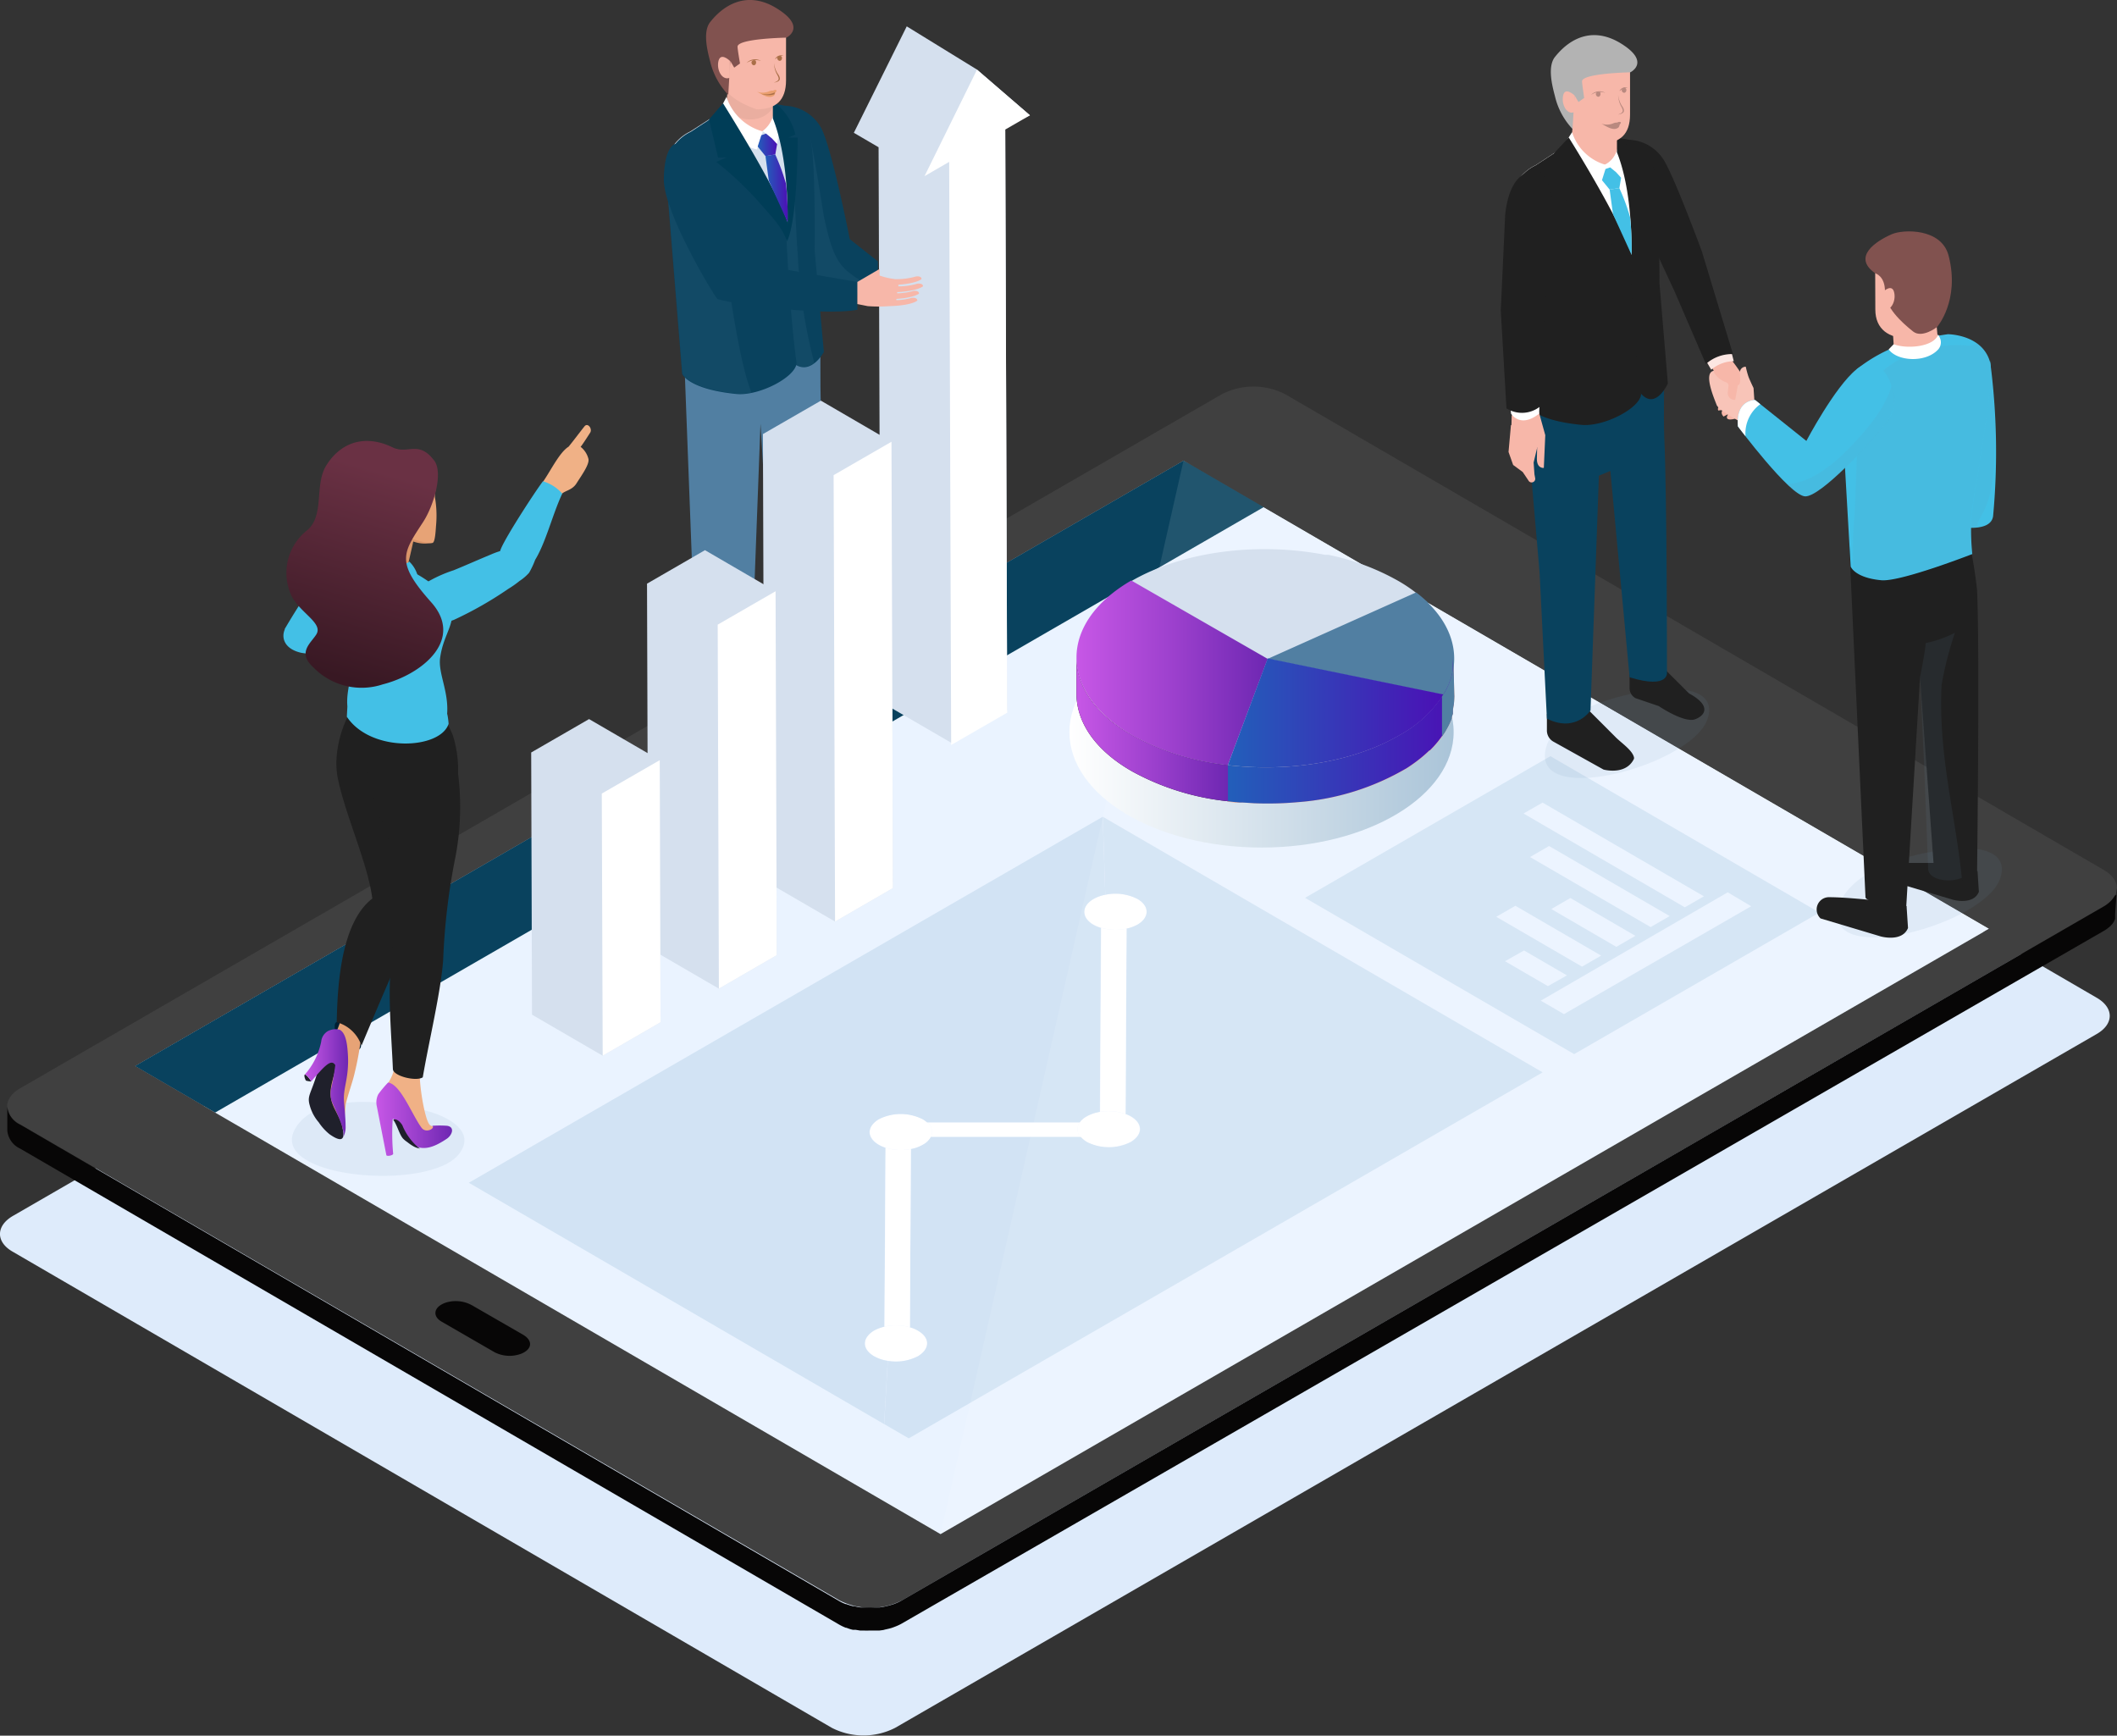 <svg xmlns="http://www.w3.org/2000/svg" xmlns:xlink="http://www.w3.org/1999/xlink" viewBox="0 0 234.5 192.25"><rect x="0" y="0" width="234.5" height="192.25" fill="#333333" stroke="none"/><defs><style>.cls-1{isolation:isolate;}.cls-2{fill:#deebfb;}.cls-3{fill:#09425e;}.cls-4{fill:#6c90b1;}.cls-22,.cls-4{opacity:0.1;}.cls-23,.cls-4{mix-blend-mode:multiply;}.cls-32,.cls-5{fill:#202020;}.cls-6{fill:#517fa2;}.cls-7{fill:#d5e0ee;}.cls-8{fill:#f7b7a9;}.cls-9{fill:#eaaea0;}.cls-10,.cls-22{fill:#fff;}.cls-11{fill:#003d57;}.cls-12{fill:#81524f;}.cls-13{fill:url(#linear-gradient);}.cls-14{fill:url(#linear-gradient-2);}.cls-15{fill:#aa6f48;}.cls-15,.cls-16,.cls-29,.cls-30,.cls-31,.cls-32,.cls-33,.cls-34,.cls-35,.cls-36,.cls-37,.cls-38,.cls-43{fill-rule:evenodd;}.cls-16{fill:#ea9f6f;}.cls-17{fill:#212121;}.cls-18{fill:#eaf3ff;}.cls-19{fill:#404040;}.cls-20{fill:#070606;}.cls-21{fill:#d2e3f4;}.cls-23{fill:url(#linear-gradient-3);}.cls-24{fill:#f4af99;}.cls-25{fill:url(#linear-gradient-4);}.cls-26{fill:url(#linear-gradient-5);}.cls-27{fill:url(#linear-gradient-6);}.cls-28{fill:url(#linear-gradient-7);}.cls-29,.cls-41{fill:#43c0e6;}.cls-30{fill:#001f33;}.cls-31{fill:#e7a376;}.cls-33{fill:#1f202b;}.cls-34{fill:url(#linear-gradient-8);}.cls-35{fill:#f0b186;}.cls-36{fill:url(#linear-gradient-9);}.cls-37{fill:#da9569;}.cls-38{fill:url(#linear-gradient-10);}.cls-39{fill:#fce6e2;}.cls-40{fill:#b3b3b3;}.cls-42{fill:#f8c4b8;}.cls-43{fill:#b9897f;}</style><linearGradient id="linear-gradient" x1="83.93" y1="16.04" x2="86.08" y2="16.04" gradientUnits="userSpaceOnUse"><stop offset="0" stop-color="#225fba"/><stop offset="1" stop-color="#4b10b5"/></linearGradient><linearGradient id="linear-gradient-2" x1="86.55" y1="51.62" x2="89.02" y2="51.62" xlink:href="#linear-gradient"/><linearGradient id="linear-gradient-3" x1="118.46" y1="81.09" x2="161.02" y2="81.09" gradientUnits="userSpaceOnUse"><stop offset="0" stop-color="#fff"/><stop offset="1" stop-color="#aac4d8"/></linearGradient><linearGradient id="linear-gradient-4" x1="120.99" y1="105.3" x2="142.18" y2="105.3" gradientUnits="userSpaceOnUse"><stop offset="0" stop-color="#c757e6"/><stop offset="0.51" stop-color="#9c40cd"/><stop offset="1" stop-color="#6e27b2"/></linearGradient><linearGradient id="linear-gradient-5" x1="137.77" y1="109.76" x2="161.67" y2="109.76" xlink:href="#linear-gradient"/><linearGradient id="linear-gradient-6" x1="137.76" y1="111.55" x2="162.98" y2="111.55" xlink:href="#linear-gradient"/><linearGradient id="linear-gradient-7" x1="120.98" y1="111.58" x2="137.77" y2="111.58" xlink:href="#linear-gradient-4"/><linearGradient id="linear-gradient-8" x1="35.52" y1="150.79" x2="40.31" y2="150.79" xlink:href="#linear-gradient-4"/><linearGradient id="linear-gradient-9" x1="43.42" y1="154.77" x2="51.83" y2="154.77" xlink:href="#linear-gradient-4"/><linearGradient id="linear-gradient-10" x1="46.15" y1="83.64" x2="39.62" y2="105.89" gradientUnits="userSpaceOnUse"><stop offset="0" stop-color="#6a3144"/><stop offset="1" stop-color="#381823"/></linearGradient></defs><title>illustration-succession</title><g class="cls-1"><g id="Layer_1" data-name="Layer 1"><path class="cls-2" d="M234,141.28,143.32,88.57a7.63,7.63,0,0,0-7,0L3.21,165.44c-1.93,1.11-1.94,2.92,0,4l90.7,52.72a7.71,7.71,0,0,0,7,0L234,145.31C235.94,144.2,235.94,142.39,234,141.28Z" transform="translate(-1.76 -30.77)"/><path class="cls-3" d="M95.89,57.26S93.82,46.7,92.63,44.79a4.77,4.77,0,0,0-4-2.31s2.08,6.62.66,6.71a7.26,7.26,0,0,1-1.24-.06l3.19,4.68.9,8.22L99,64.2V59.72Z" transform="translate(-1.76 -30.77)"/><path class="cls-4" d="M93,54.63c-.3-1.93-1.09-6.85-1.42-8.21v0a.44.44,0,0,0,0-.09l-1.26-1a10,10,0,0,1-1.11-1c.5,2,1.07,4.82.14,4.88a7.26,7.26,0,0,1-1.24-.06l3.19,4.68.9,8.22,7.25,1.78a2.2,2.2,0,0,1,.17-.67C94.81,60.76,94.22,60.3,93,54.63Z" transform="translate(-1.76 -30.77)"/><path class="cls-5" d="M87.15,109.25,84,106.06l-4.43.66v1.83a1.46,1.46,0,0,0,.75,1.27l5.58,3.11s2.51.69,3.42-1.21l0-.13C89.1,110.74,87.76,109.86,87.15,109.25Z" transform="translate(-1.76 -30.77)"/><path class="cls-5" d="M95.56,105.1l-3.19-3.19-4.43.66v1.83a1.48,1.48,0,0,0,.75,1.28l3,1s3.2,2.17,4.61,1.7C97.53,108,98.57,106.7,95.56,105.1Z" transform="translate(-1.76 -30.77)"/><path class="cls-6" d="M92.66,67.45c-1.43.83-2,0-3.4.66-3.69,1.81-11.66,1.23-11.75,1.23l1.42,37.42c4.8,2.56,6-.6,6-.6L86,77.71l1.54,25.45C92.06,104.55,93,102,93,102s0-19.41-.3-26.31C92.58,73.94,92.66,67.45,92.66,67.45Z" transform="translate(-1.76 -30.77)"/><path class="cls-7" d="M91.11,57.75c.15-4.52.43-8.72-.41-13.12a11.61,11.61,0,0,1-3.34-1.52,1.5,1.5,0,0,1-.58-.79h-2.1l-2.45.43-4,2.58a4.83,4.83,0,0,0-2.75,4.76l2.55,18.59s.35,3,6.94,2.11a13.94,13.94,0,0,0,6.64-2.3A63.23,63.23,0,0,1,91.11,57.75Z" transform="translate(-1.76 -30.77)"/><path class="cls-3" d="M91.49,46c-.66-2.08-1.35-3.69-4.22-3.68,2.16,3.82,1.85,11,1.73,13.51s-1-1.26-1,1.23c0,3.34,0,6.68,0,10,.89.44.45,2.83,1.36,3.7,2.06,2,3.66-1,3.66-1L92,58.55S92.13,48,91.49,46Z" transform="translate(-1.76 -30.77)"/><path class="cls-4" d="M89.67,51.35c0-.36,0-.47,0-.46,0-.16-.11-.4-.2-.76-.21-.8-.42-1.57-.66-2.33a47.62,47.62,0,0,1,.18,8c-.12,2.49-1-1.26-1,1.23,0,3.34,0,6.68,0,10,.89.44.45,2.83,1.36,3.7a1.83,1.83,0,0,0,2.61.22,56.57,56.57,0,0,1-1.82-11.83C89.94,56.57,89.88,54,89.67,51.35Z" transform="translate(-1.76 -30.77)"/><path class="cls-3" d="M88.73,55v.22s-4.19-7.62-4.82-8.57c-.76-1.15-1.5-2.32-2.23-3.5l-3.4,2.22a4.83,4.83,0,0,0-2.75,4.76l1.79,22.06s.67,1.69,6,2.22c2.5.25,6.56-1.85,6.68-3.42-.66-4.74-1-11.08-1.23-15.87A.34.34,0,0,1,88.73,55Z" transform="translate(-1.76 -30.77)"/><path class="cls-4" d="M80.69,52.61c-.39-.72-.76-1.45-1.19-2.15-.29-.47-.6-.94-.91-1.4a6,6,0,0,1-.78-.78,15.2,15.2,0,0,1-1.26-1.57,4.76,4.76,0,0,0-1,3.38l1.79,22.06s.67,1.69,6,2.22A5.53,5.53,0,0,0,85,74.25c-2-5-3.34-19.42-4-21.08C80.92,53,80.82,52.84,80.69,52.61Z" transform="translate(-1.76 -30.77)"/><path class="cls-8" d="M82.23,43.05a2.63,2.63,0,0,0,5.26,0V38.74H82.61Z" transform="translate(-1.76 -30.77)"/><path class="cls-9" d="M82.23,42c0,1.1,1.17,2,2.63,2s2.63-.89,2.63-2V38.74H82.61Z" transform="translate(-1.76 -30.77)"/><path class="cls-10" d="M82.23,41.51l-1,1.91a6.23,6.23,0,0,0,4.38,3.91l.65-2A5.87,5.87,0,0,1,82.23,41.51Z" transform="translate(-1.76 -30.77)"/><path class="cls-10" d="M86.23,45.29a8.11,8.11,0,0,1,1.6,1.43s.69-3.22-.34-4.24A3.13,3.13,0,0,1,86.23,45.29Z" transform="translate(-1.76 -30.77)"/><path class="cls-11" d="M81.85,42.21,80.3,44l1,4.22h.93l-1.13.48A37.27,37.27,0,0,1,85.69,53c1.63,1.87,2.64,2.83,3.25,4.49a5.68,5.68,0,0,0,.11-2C87.9,52.09,84.08,45.8,81.85,42.21Z" transform="translate(-1.76 -30.77)"/><path class="cls-11" d="M89.11,46l.75-.33A6.2,6.2,0,0,0,87.37,42v1.88c2.14,5.38,1.57,13.62,1.57,13.62C90.15,55,90.12,46,90.12,46Z" transform="translate(-1.76 -30.77)"/><path class="cls-8" d="M81.64,39.45c0,2.2,3.94,3.43,3.94,3.43,2.13,0,3.25-1,3.25-3.22V34L81.2,35.37Z" transform="translate(-1.76 -30.77)"/><path class="cls-12" d="M87.87,31.74c-3-1.9-5.64-.8-7.44,1.47-.88,1.11-.27,3.34,0,4.39a8,8,0,0,0,2,3.67l.22-3.76.44.75.64-.46s-.28-1.6-.27-1.86c0-.91,5.41-1,5.41-1S91.17,33.81,87.87,31.74Z" transform="translate(-1.76 -30.77)"/><path class="cls-8" d="M81.31,37.71c-.12,1,.52,2,1.3,1.67V37.51S81.48,36.4,81.31,37.71Z" transform="translate(-1.76 -30.77)"/><polygon class="cls-13" points="84.85 14.8 84.33 14.98 83.93 16.23 84.79 17.29 85.88 17.11 86.08 15.96 85.52 15.35 84.85 14.8"/><path class="cls-14" d="M87.63,47.88l-1.08.17.37,2.74L89,55.36a32.14,32.14,0,0,0-.18-4.24A22.52,22.52,0,0,0,87.63,47.88Z" transform="translate(-1.76 -30.77)"/><path class="cls-15" d="M84.46,37.74a1.84,1.84,0,0,1,1.6-.22A1.31,1.31,0,0,0,84.46,37.74Z" transform="translate(-1.76 -30.77)"/><path class="cls-15" d="M87.65,37.25a.74.74,0,0,1,.9-.3,1.13,1.13,0,0,0-.9.38Z" transform="translate(-1.76 -30.77)"/><path class="cls-15" d="M87.5,37.75a2.66,2.66,0,0,0,.4,1.17c.46.63.25.9-.43,1,.71-.24.62-.45.31-1A2.79,2.79,0,0,1,87.5,37.75Z" transform="translate(-1.76 -30.77)"/><path class="cls-15" d="M85.25,38c.21,0,.3-.24.25-.41s-.07-.12-.19-.15a.28.28,0,0,0-.29.17A.3.3,0,0,0,85.25,38Z" transform="translate(-1.76 -30.77)"/><path class="cls-15" d="M88.12,37.51c.21,0,.29-.24.25-.4a.22.22,0,0,0-.2-.15.27.27,0,0,0-.29.17A.29.29,0,0,0,88.12,37.51Z" transform="translate(-1.76 -30.77)"/><path class="cls-16" d="M87.64,40.73c-.11,0-.15.05-.27.08a.89.89,0,0,0-.39.06,1.81,1.81,0,0,1-1.38.05c.54.28,1.27.84,1.85.47.17-.11.15-.33.24-.42S87.84,40.75,87.64,40.73Z" transform="translate(-1.76 -30.77)"/><path class="cls-15" d="M87.59,41a2.24,2.24,0,0,1-1.53.15,2.18,2.18,0,0,0,1.47.06l.06-.19Z" transform="translate(-1.76 -30.77)"/><path class="cls-3" d="M80.3,49.31c-.65-1.5-1.51-3-3.75-2.6,0,0-1.2.22-1.26,3.88S80.84,63.5,81.2,63.86s11.42,2,15.53,1.22V62s-11.93-2-12.33-2.28C84.4,59.73,81.3,51.62,80.3,49.31Z" transform="translate(-1.76 -30.77)"/><g class="cls-1"><path class="cls-17" d="M236.25,129.18v0Z" transform="translate(-1.76 -30.77)"/><polygon class="cls-18" points="14.94 118.08 104.18 169.94 220.34 102.87 131.1 51.01 14.94 118.08"/><polygon class="cls-3" points="14.94 118.08 23.82 123.24 140.45 55.9 131.1 51.01 14.94 118.08"/><path class="cls-19" d="M234.81,127.14l-90.7-52.71a7.69,7.69,0,0,0-7,0L4,151.31c-1.93,1.11-1.93,2.92,0,4l90.71,52.71a7.63,7.63,0,0,0,7,0l133.15-76.87C236.72,130.06,236.73,128.26,234.81,127.14ZM105.94,200.7,16.7,148.84,132.85,81.78l89.24,51.86Z" transform="translate(-1.76 -30.77)"/><path class="cls-20" d="M236.25,129.15a.59.59,0,0,1,0,.14.76.76,0,0,1,0,.15l0,.13a.83.83,0,0,0,0,.15.61.61,0,0,0-.05.12L236,130l-.06.11-.12.17-.08.1a1.71,1.71,0,0,1-.18.2,1.14,1.14,0,0,1-.11.11l-.13.11-.15.12-.15.11-.26.16L101.64,208.05a4.88,4.88,0,0,1-.69.33l-.21.08-.49.15-.43.1a4.5,4.5,0,0,1-.64.11l-.11,0a7.87,7.87,0,0,1-.84,0H98.1c-.27,0-.55,0-.82,0h-.12c-.26,0-.53-.08-.78-.14l-.15,0c-.25-.07-.5-.14-.73-.23l-.06,0a4.43,4.43,0,0,1-.76-.36L4,155.34a2.44,2.44,0,0,1-1.43-2V156A2.44,2.44,0,0,0,4,158l90.7,52.71a5.17,5.17,0,0,0,.75.36h0l.07,0a4.56,4.56,0,0,0,.52.18l.2.05.15,0,.16,0,.49.08.14,0h.12l.22,0a3.87,3.87,0,0,0,.48,0h.5l.54,0h0l.12,0,.45-.06.18-.05.44-.1.26-.07.23-.08.21-.08a5.42,5.42,0,0,0,.69-.32L234.8,133.88l.17-.1.09-.06.15-.11.15-.12.13-.11,0,0,.06-.05.18-.21.05-.06,0,0a1,1,0,0,0,.11-.17.35.35,0,0,0,.05-.08l0,0,.06-.15a.47.47,0,0,0,.05-.1h0c0-.06,0-.11,0-.15a.53.53,0,0,0,0-.12h0a.86.86,0,0,0,0-.16.37.37,0,0,0,0-.11v0h0Z" transform="translate(-1.76 -30.77)"/></g><path class="cls-20" d="M59.68,178.6l-5.5-3.17a3.71,3.71,0,0,0-3.08-.36c-1.32.47-1.46,1.49-.43,2.09l5.89,3.4a3.65,3.65,0,0,0,3,.13C60.73,180.18,60.79,179.24,59.68,178.6Z" transform="translate(-1.76 -30.77)"/><g class="cls-1"><path class="cls-10" d="M103.45,178.16a3.64,3.64,0,0,0-.9-.38,5.8,5.8,0,0,0-2.81-.07,4.58,4.58,0,0,0-1.16.44c-1.35.78-1.36,2,0,2.83a4.4,4.4,0,0,0,1.53.52,5.31,5.31,0,0,0,3.35-.52C104.79,180.2,104.8,178.94,103.45,178.16Z" transform="translate(-1.76 -30.77)"/><path class="cls-10" d="M121.39,155.08H104.47a1.31,1.31,0,0,1,.4,1.62h16.58A1.27,1.27,0,0,1,121.39,155.08Z" transform="translate(-1.76 -30.77)"/><path class="cls-10" d="M104,154.74a5.38,5.38,0,0,0-4.88,0c-1.35.78-1.36,2,0,2.83a4.25,4.25,0,0,0,.75.33,5.63,5.63,0,0,0,2.8.14,4,4,0,0,0,1.32-.48,2.11,2.11,0,0,0,.89-.86,1.31,1.31,0,0,0-.4-1.62A3,3,0,0,0,104,154.74Z" transform="translate(-1.76 -30.77)"/><path class="cls-10" d="M127,154.43a3.54,3.54,0,0,0-.59-.27,5.77,5.77,0,0,0-2.81-.24,4.4,4.4,0,0,0-1.48.51,2.32,2.32,0,0,0-.75.65,1.27,1.27,0,0,0,.06,1.63,2.94,2.94,0,0,0,.67.55,5.38,5.38,0,0,0,4.88,0C128.36,156.48,128.36,155.21,127,154.43Z" transform="translate(-1.76 -30.77)"/><path class="cls-10" d="M127.77,130.35a5.36,5.36,0,0,0-3.58-.47,4.1,4.1,0,0,0-1.3.47c-1.35.78-1.36,2.05,0,2.83a3.78,3.78,0,0,0,.87.36,5.76,5.76,0,0,0,2.8.09,4.46,4.46,0,0,0,1.21-.45C129.1,132.4,129.11,131.13,127.77,130.35Z" transform="translate(-1.76 -30.77)"/><path class="cls-21" d="M124.19,129.88a5.36,5.36,0,0,1,3.58.47c1.34.78,1.33,2.05,0,2.83a4.46,4.46,0,0,1-1.21.45l-.11,20.53a3.54,3.54,0,0,1,.59.27c1.34.78,1.34,2,0,2.83a5.38,5.38,0,0,1-4.88,0,2.94,2.94,0,0,1-.67-.55H104.87a2.11,2.11,0,0,1-.89.86,4,4,0,0,1-1.32.48l-.11,19.74a3.64,3.64,0,0,1,.9.38c1.35.78,1.34,2,0,2.82a5.31,5.31,0,0,1-3.35.52l-.4,7,2.72,1.58,70.22-40.54-48.72-28.31Z" transform="translate(-1.76 -30.77)"/><path class="cls-21" d="M122.89,130.35a4.1,4.1,0,0,1,1.3-.47l-.28-8.64L53.69,161.78l46,26.73.4-7a4.4,4.4,0,0,1-1.53-.52c-1.34-.78-1.33-2,0-2.83a4.58,4.58,0,0,1,1.16-.44l.12-19.81a4.25,4.25,0,0,1-.75-.33c-1.35-.78-1.34-2,0-2.83a5.38,5.38,0,0,1,4.88,0,3,3,0,0,1,.47.34h16.92a2.32,2.32,0,0,1,.75-.65,4.4,4.4,0,0,1,1.48-.51l.12-20.38a3.78,3.78,0,0,1-.87-.36C121.53,132.4,121.54,131.13,122.89,130.35Z" transform="translate(-1.76 -30.77)"/><path class="cls-21" d="M146.32,130.22l29.81,17.31,27.17-15.68-29.8-17.32Zm23.3.88,9.5,5.52L177,137.84l-9.5-5.52Zm1.62-5.4,2.11-1.22,13.36,7.76-2.11,1.22Zm11.67,8.73-2.11,1.22-7.2-4.19,2.11-1.22Zm-12.33,1.62,4.75,2.76L173.22,140l-4.75-2.76Zm25.16-4.9L175,143.1l-2.57-1.49,20.71-12Zm-7.35.12-17.87-10.39,2.11-1.21,17.87,10.38Z" transform="translate(-1.76 -30.77)"/><path class="cls-10" d="M99.86,157.9l-.12,19.81a5.8,5.8,0,0,1,2.81.07l.11-19.74A5.63,5.63,0,0,1,99.86,157.9Z" transform="translate(-1.76 -30.77)"/><path class="cls-10" d="M123.74,133.54l-.12,20.38a5.77,5.77,0,0,1,2.81.24l.11-20.53A5.76,5.76,0,0,1,123.74,133.54Z" transform="translate(-1.76 -30.77)"/></g><polygon class="cls-22" points="104.18 169.94 220.34 102.87 131.1 51.01 104.18 169.94"/><ellipse class="cls-23" cx="139.74" cy="81.09" rx="21.28" ry="12.79"/><g class="cls-1"><path class="cls-7" d="M148.92,92.23l-.23,0-.13,0c-7.31-1.42-15.69-.46-21.49,2.91l15.11,8.68,16.44-7.36a13.64,13.64,0,0,1,1.07.89,16.39,16.39,0,0,0-3-2.21A26.35,26.35,0,0,0,148.92,92.23Z" transform="translate(-1.76 -30.77)"/><path class="cls-24" d="M162.56,105.71a6,6,0,0,1-.89,2,13.46,13.46,0,0,1-4.9,4.52c-5.15,3-12.34,4.09-19,3.3v4c.45.06.9.1,1.36.14v0l.31,0,1.28.08a37,37,0,0,0,4.84-.12,27.81,27.81,0,0,0,12.08-3.78c.21-.13.41-.27.61-.41l0,0v-.22h0v.22a15.3,15.3,0,0,0,1.88-1.54l.05,0a11.16,11.16,0,0,0,1.29-1.5l.37-.56.26-.46h0a6.27,6.27,0,0,0,.29-.58v0a2.72,2.72,0,0,1,.11-.25h0a1.8,1.8,0,0,1,.08-.21l0-.15.12-.35,0-.1v-.37a7.45,7.45,0,0,0,.16-1.48l-.13-4.62A22.9,22.9,0,0,1,162.56,105.71Z" transform="translate(-1.76 -30.77)"/><path class="cls-6" d="M159.88,97.45a1.54,1.54,0,0,0-.19-.17,13.64,13.64,0,0,0-1.07-.89l-16.44,7.36,19.49,4c2-3.33,1.45-7.09-1.73-10.2Z" transform="translate(-1.76 -30.77)"/><path class="cls-5" d="M121,103.59v4c0,3.12,2,6.25,6.18,8.63a28,28,0,0,0,10.6,3.3v-4a28.05,28.05,0,0,1-10.6-3.3C123,109.84,121,106.71,121,103.59Z" transform="translate(-1.76 -30.77)"/><path class="cls-25" d="M127.17,112.22a28.05,28.05,0,0,0,10.6,3.3l4.41-11.77-15.11-8.68C118.93,99.81,119,107.48,127.17,112.22Z" transform="translate(-1.76 -30.77)"/><path class="cls-24" d="M137.75,119.58l1,.11c0-1.34,0-2.69,0-4l-1-.11Z" transform="translate(-1.76 -30.77)"/><path class="cls-24" d="M138.79,119.69l.33,0c0-1.35,0-2.7,0-4l-.33,0C138.8,117,138.79,118.35,138.79,119.69Z" transform="translate(-1.76 -30.77)"/><path class="cls-26" d="M137.77,115.52c6.66.79,13.85-.31,19-3.3a13.46,13.46,0,0,0,4.9-4.52l-19.49-4Z" transform="translate(-1.76 -30.77)"/></g><path class="cls-27" d="M162.63,105.3a7.19,7.19,0,0,1-1,2.4,13.46,13.46,0,0,1-4.9,4.52c-5.15,3-12.34,4.09-19,3.3v4c.45.06.9.1,1.36.14v0l.31,0,1.28.08a37,37,0,0,0,4.84-.12,27.81,27.81,0,0,0,12.08-3.78c.21-.13.41-.27.61-.41l0,0v-.22h0v.22a15.3,15.3,0,0,0,1.88-1.54l.05,0a11.16,11.16,0,0,0,1.29-1.5l.37-.56.26-.46h0a6.27,6.27,0,0,0,.29-.58v0a2.72,2.72,0,0,1,.11-.25h0a1.8,1.8,0,0,1,.08-.21l0-.15.12-.35,0-.1v-.37a7.45,7.45,0,0,0,.16-1.48l-.13-4.62A16,16,0,0,1,162.63,105.3Z" transform="translate(-1.76 -30.77)"/><path class="cls-6" d="M162.63,105.3a7.19,7.19,0,0,1-1,2.4,2.43,2.43,0,0,1-.14.2v4.46l.35-.52.26-.46h0a6.27,6.27,0,0,0,.29-.58,2.72,2.72,0,0,1,.11-.25h0a1.8,1.8,0,0,1,.08-.21l0-.15.12-.35,0-.1v-.37a7.45,7.45,0,0,0,.16-1.48l-.13-4.62A16,16,0,0,1,162.63,105.3Z" transform="translate(-1.76 -30.77)"/><path class="cls-28" d="M121,103.59v4c0,3.12,2,6.25,6.18,8.63a28,28,0,0,0,10.6,3.3v-4a28.05,28.05,0,0,1-10.6-3.3C123,109.84,121,106.71,121,103.59Z" transform="translate(-1.76 -30.77)"/><g class="cls-1"><path class="cls-7" d="M110,38.49l-7.8-4.8h0L96.34,45.48l2.74,1.6.21,61.41,7.83,4.55,6.2-3.59-.21-64.58,2.73-1.33Zm-7.81-4.79Z" transform="translate(-1.76 -30.77)"/><polygon class="cls-10" points="108.22 7.72 102.41 19.51 105.14 17.93 105.36 82.52 111.57 78.94 111.35 14.35 114.09 12.77 108.22 7.72"/></g><g class="cls-1"><polygon class="cls-7" points="90.93 44.38 84.51 48.08 84.67 97.53 92.5 102.08 98.91 98.37 98.75 48.93 90.93 44.38"/><polygon class="cls-10" points="92.34 52.63 92.5 102.08 98.91 98.37 98.75 48.93 92.34 52.63"/></g><g class="cls-1"><polygon class="cls-7" points="78.09 60.94 71.67 64.65 71.8 104.96 79.63 109.51 86.04 105.8 85.91 65.49 78.09 60.94"/><polygon class="cls-10" points="79.5 69.19 79.63 109.51 86.04 105.8 85.91 65.49 79.5 69.19"/></g><g class="cls-1"><polygon class="cls-7" points="65.25 79.65 58.84 83.35 58.93 112.39 66.76 116.94 73.17 113.23 73.08 84.2 65.25 79.65"/><polygon class="cls-10" points="66.66 87.9 66.76 116.94 73.17 113.23 73.08 84.2 66.66 87.9"/></g><path class="cls-4" d="M48,153.59c-3.49-.94-11.41-1.74-13.58,2.26-2.95,5.47,14.92,6.93,18.17,2.76C54.82,155.79,50.49,154,48,153.59Z" transform="translate(-1.76 -30.77)"/><path class="cls-29" d="M38.05,99.89l5.26,1.2c1,.47.25,2.71-.79,3l-7.34-1c-1.88-.4-2.29-1.63-1.88-2.59l0-.06a78.07,78.07,0,0,1,4.4-6.7,7.89,7.89,0,0,1,1.86-1.86,2.06,2.06,0,0,1,2,0,1.52,1.52,0,0,1,.71,1.94C41.8,95.19,39.75,97.72,38.05,99.89Z" transform="translate(-1.76 -30.77)"/><path class="cls-30" d="M39,144c.85-.42,2.5.82,2.74,2.53.13.66-1.19,1.18-2.15-.07C38.9,145.54,38.62,144.23,39,144Z" transform="translate(-1.76 -30.77)"/><path class="cls-31" d="M39.84,141.75a9.28,9.28,0,0,1-.77,3.2c-.22.24-.48.38-.61.64-.67,1.43-.82,2.8-.35,10.12l1.72,0,.22-2.59c.21-1,.8-2.58,1-3.53.51-2.07.56-3.1.88-4.63Z" transform="translate(-1.76 -30.77)"/><path class="cls-32" d="M43,130.3c-3.42,2.64-3.86,9.38-3.94,13.7a4,4,0,0,1,2.74,2.6c2-4.78,3.91-9.27,5.94-13.7a3.39,3.39,0,0,0,.47-2c.34-3.33.6-11.3-.74-14.2l.18-6.64a24.11,24.11,0,0,1-6.18-2.67,4.93,4.93,0,0,1-.44,1.45,12.19,12.19,0,0,0-2,6.08,8.32,8.32,0,0,0,.17,2.15C40,121,42.52,126.48,43,130.3Z" transform="translate(-1.76 -30.77)"/><path class="cls-33" d="M36.24,150.56a2.6,2.6,0,0,1-.58-.09c-.09-.09-.26-.58-.14-.67S36.18,150.42,36.24,150.56Z" transform="translate(-1.76 -30.77)"/><path class="cls-33" d="M37.19,147.63a3.28,3.28,0,0,1-.29,2c-.72,2.37-1.14,2.5-.83,3.58a4.75,4.75,0,0,0,1,1.88,5.79,5.79,0,0,0,1.2,1.32c.9.63,1.7.92,1.5-.33a5.7,5.7,0,0,0-.29-1.16c-.64-1.48-1.38-2.13-1-4,.3-1.37.78-2.27.16-3.2Z" transform="translate(-1.76 -30.77)"/><path class="cls-34" d="M37.34,146.15a7.86,7.86,0,0,1-1.82,3.65c.15,0,.51.34.71.75,1.49-1.71,2.21-2.54,2.67-1.8a25,25,0,0,1-.46,2.6,2.66,2.66,0,0,0,.05,1.36c.58,1.4,1.65,3.44,1.24,4.11a2.39,2.39,0,0,0,.31-1.34c0-1-.17-2.27-.19-3.08,0-1.08.38-2,.45-3.51a10.28,10.28,0,0,0,0-1.24c-.06-1-.17-2.43-.91-2.82a1.87,1.87,0,0,0-1.29.14A1.52,1.52,0,0,0,37.34,146.15Z" transform="translate(-1.76 -30.77)"/><path class="cls-35" d="M45.42,149c-.06,1.17-1.17,2.29-1.31,3-.31,1.73,1,.84,2.36,3.09.57,0,1.81,2.06,3.51,2.18a.92.92,0,0,0,.33-1.59c-.35-.2-.65-.05-.93-.3-.59-.53-1.25-4.81-1.1-6Z" transform="translate(-1.76 -30.77)"/><path class="cls-36" d="M44.75,150.68c1.38.18,2.64,3.56,3.7,5,.51.71,1.61,0,1.17-.21a11.19,11.19,0,0,1,1.67,0c.87.14.56,1,0,1.41-1.32.89-2.49,1.39-3.67.78a5.14,5.14,0,0,1-.72-.49,2.71,2.71,0,0,1-.48-.4,12.19,12.19,0,0,1-.87-1.84c-.12-.21-.21-.25-.29-.2a23.9,23.9,0,0,0,.05,3.84c0,.17-.63.31-.75.17l-1.05-5.38a2,2,0,0,1,.15-1.38A11.65,11.65,0,0,1,44.75,150.68Z" transform="translate(-1.76 -30.77)"/><path class="cls-33" d="M48.29,158a2.42,2.42,0,0,1-.7-.24,5.14,5.14,0,0,1-.72-.49,2.71,2.71,0,0,1-.48-.4c-.42-.5-.61-1.43-1.07-2.07.16-.09.56-.08,1,.59a6.43,6.43,0,0,0,1.8,2.5Z" transform="translate(-1.76 -30.77)"/><path class="cls-32" d="M52.2,125.74a29.55,29.55,0,0,0,.3-9.3,12.81,12.81,0,0,0-.56-4.17,10.76,10.76,0,0,0-.84-1.7c-2.62.82-4.57,1.61-7.56,1.51a8.47,8.47,0,0,0-.92,5c.55,3.64,2.81,6.46,3.33,12.72-.31,2.59-.63,5.48-.89,8-.34,3.36.07,7.79.22,11.37,0,.79,2.57,1.42,3.31.93.68-4,2-9.43,2.26-13A71.6,71.6,0,0,1,52.2,125.74Z" transform="translate(-1.76 -30.77)"/><path class="cls-29" d="M41,91.89c-3.08-.35-3.09,4.74-2,7.13,2.79,6.23,1,7.19,1.24,10l-.06,1.14c2.65,4,10.34,3.64,11.27.79,0-.18-.09-.93-.16-1.11.18-2.51-1-4.48-.78-6.18.39-2.87,1.95-3.88,1.11-6.33a14.3,14.3,0,0,0-4-3.14A20.92,20.92,0,0,0,41,91.89Z" transform="translate(-1.76 -30.77)"/><path class="cls-37" d="M41.94,93.3c-.24,1,3.46,2.1,4.73,1.55l0-.24c.32-1.51.64-2.8.87-3.86a3.66,3.66,0,0,0,2.16.12c-3.9-3.11-8.46-5.41-9-3.84a11,11,0,0,0,1.88,2.69,2.32,2.32,0,0,1,.26,1h0A11.06,11.06,0,0,1,41.94,93.3Z" transform="translate(-1.76 -30.77)"/><path class="cls-31" d="M49.71,90.89c-.34.22-2.72-.57-2.91-.57-1.86.1-3.86,0-4.23-.6A11,11,0,0,1,40.69,87a4.67,4.67,0,0,1,1.17-5.3c2.89-2.49,7.43-.67,8.08,2.15.26,1.15-.07,1.25,0,2A12,12,0,0,1,50.06,89C50,89.9,49.93,90.74,49.71,90.89Z" transform="translate(-1.76 -30.77)"/><path class="cls-29" d="M42.48,91.94c.1.92,2.69,1.57,4.27,1.2.16,0,.27-.07.33-.18A3.41,3.41,0,0,1,48,94.45c-1.36,1.31-5.65.55-6.18-1A1.15,1.15,0,0,1,42.48,91.94Z" transform="translate(-1.76 -30.77)"/><path class="cls-35" d="M61.93,84.1c.84-1.21,1.81-3.23,2.81-3.85.52-.63,1.27-1.64,1.76-2.25.36-.46.91.26.63.7s-1,1.55-1.06,1.56l0,0a2.47,2.47,0,0,1,.87,1.34c.14.6-.78,1.85-1.32,2.71s-1.46.78-1.76,1.34C62.89,85.68,62.35,84.82,61.93,84.1Z" transform="translate(-1.76 -30.77)"/><path class="cls-29" d="M49.08,95.25A14.76,14.76,0,0,1,52,93.94c1.4-.57,2.62-1.12,4.16-1.76a9.53,9.53,0,0,1,1-.37c.26-1.06,3.94-6.69,4.74-7.73a4.51,4.51,0,0,1,2.14,1.37c-1.07,2.27-1.81,5.39-3,7.33a9.48,9.48,0,0,1-.67,1.43,5.17,5.17,0,0,1-1.06.91,11.11,11.11,0,0,1-1.25.88,41,41,0,0,1-6,3.42c-1.62.64-2.83.51-3.42-.08C47.24,98,47.71,96.3,49.08,95.25Z" transform="translate(-1.76 -30.77)"/><path class="cls-38" d="M35.78,89.51a6,6,0,0,0-1.72,7.28c1,1.92,3.51,3,2.74,4.25-.63,1-2.12,2-.35,3.63a7.45,7.45,0,0,0,7.69,1.91c4.44-1.13,9.09-5,5.35-9.14-3.93-4.41-3.12-5.39-.86-8.85,1.19-1.83,2.25-5.45,1.23-6.8-1.75-2.31-2.91-.65-4.6-1.46-3.21-1.56-5.85-.44-7.36,2C36.55,84.5,37.75,87.86,35.78,89.51Z" transform="translate(-1.76 -30.77)"/><path class="cls-8" d="M104,62.48c0-.38-.62-.29-.62-.29a7.36,7.36,0,0,1-2.11.3,1.09,1.09,0,0,0,0-.18c2.11-.16,2.57-.63,2.57-.63,0-.38-.61-.29-.61-.29a7.51,7.51,0,0,1-2.25.3h-.06a8.07,8.07,0,0,1-1.73-.4v-.73L96.73,62v2.45l1.15.23a15.81,15.81,0,0,0,2.37,0h0c2.59-.07,3.12-.62,3.12-.62,0-.38-.61-.3-.61-.3a6.82,6.82,0,0,1-1.71.26l0-.14c2-.13,2.51-.59,2.51-.59,0-.38-.61-.3-.61-.3a6.85,6.85,0,0,1-1.81.27s0-.09,0-.13C103.46,63,104,62.48,104,62.48Z" transform="translate(-1.76 -30.77)"/><path class="cls-4" d="M184.92,107.25c-3.6.31-11.31,2.29-12,6.8-.88,6.15,16.39,1.36,18-3.68C192.05,107,187.37,106.79,184.92,107.25Z" transform="translate(-1.76 -30.77)"/><path class="cls-4" d="M217.34,124.9c-3.6.31-11.31,2.29-12,6.8-.88,6.15,16.39,1.36,18-3.68C224.47,124.61,219.79,124.44,217.34,124.9Z" transform="translate(-1.76 -30.77)"/><path class="cls-8" d="M193.65,70.76l-.32-1.23c-2.42-.68-2.58,1-2.58,1l.83,1.27c-.05.31.43,1,.43,1l.38.71-.08,2.15c-.38.28-.22.58-.22.58l.94-.11-.47.08c-.26.36.12.7.12.7l.53-.28c-.3.39-.24.74.62.55s1.43-3.75,1.37-4.1A19.19,19.19,0,0,0,193.65,70.76Z" transform="translate(-1.76 -30.77)"/><path class="cls-39" d="M190.73,70.72l.58,1a3.93,3.93,0,0,1,2.5-.94l-.24-.94A2.74,2.74,0,0,0,190.73,70.72Z" transform="translate(-1.76 -30.77)"/><path class="cls-5" d="M209.49,130.51s-3.25-.36-5.07-.36a1.36,1.36,0,0,0-1,2.35l6.69,2s2.35.66,3-.94l-.16-2.43Z" transform="translate(-1.76 -30.77)"/><path class="cls-5" d="M186.08,48.54a4.72,4.72,0,0,0-4-2.29s2.06,6.56.66,6.65a6.36,6.36,0,0,1-1.24-.07l3.16,4.64,2.61,5.62,3.45,8a4.35,4.35,0,0,1,3-1.1L190.27,58.6S187.26,50.44,186.08,48.54Z" transform="translate(-1.76 -30.77)"/><path class="cls-5" d="M180.66,112.36l-3.16-3.16-4.39.66v1.81a1.42,1.42,0,0,0,.74,1.26l5.53,3.08s2.48.69,3.38-1.2l0-.13C182.59,113.85,181.26,113,180.66,112.36Z" transform="translate(-1.76 -30.77)"/><path class="cls-5" d="M188.86,107.58l-2.76-2.75-3.83.57V107a1.25,1.25,0,0,0,.65,1.1l2.58.88s2.77,1.88,4,1.47C190.55,110.08,191.46,109,188.86,107.58Z" transform="translate(-1.76 -30.77)"/><path class="cls-3" d="M186.11,79.13c-.08-1.72,0-8.15,0-8.15-1.42.82-2,0-3.37.66-3.65,1.79-12.22.84-12.31.84l1.87,21.71.81,16.18c3.21,1.61,4.83-.91,4.83-.91l.93-26,1.27-.53,2.13,22.86c4.46,1.37,4.14-.58,4.14-.58S186.42,86,186.11,79.13Z" transform="translate(-1.76 -30.77)"/><path class="cls-10" d="M184.58,61.37c.14-4.48.42-8.63-.41-13a11.92,11.92,0,0,1-3.31-1.5,1.59,1.59,0,0,1-.58-.78h-2.07l-2.43.42-3.92,2.56a4.77,4.77,0,0,0-2.72,4.71l2.52,18.41s.35,3,6.88,2.08A13.65,13.65,0,0,0,185.11,72,61.89,61.89,0,0,1,184.58,61.37Z" transform="translate(-1.76 -30.77)"/><path class="cls-5" d="M185,49.74c-.65-2.05-1.33-3.65-4.17-3.64,2.14,3.78,1.83,10.92,1.71,13.38s-1-1.25-1,1.22q0,5,0,9.91c.88.44,1.2,2.93,2.06,3.84,1.61,1.7,2.91-1.2,2.91-1.2l-.93-11.09S185.59,51.74,185,49.74Z" transform="translate(-1.76 -30.77)"/><path class="cls-5" d="M182.22,58.61c0,.14,0,.22,0,.22s-4.15-7.55-4.77-8.49c-.76-1.14-1.49-2.3-2.22-3.46l-3.36,2.2a4.77,4.77,0,0,0-2.72,4.71l1.77,21.84s.66,1.68,6,2.2c2.47.25,6.5-1.83,6.62-3.38-.66-4.7-.95-11-1.23-15.72A.61.61,0,0,1,182.22,58.61Z" transform="translate(-1.76 -30.77)"/><path class="cls-8" d="M169.13,80.18a10.62,10.62,0,0,1,1.39.24,3.17,3.17,0,0,0,.43,0,4.73,4.73,0,0,1,1.06.07h0l.07-4.55-2.87.83Z" transform="translate(-1.76 -30.77)"/><path class="cls-8" d="M171.29,79.81l.74.53L172,81.6c0,1.1.77,1,.77,1l.16-3.63L172,75.63Z" transform="translate(-1.76 -30.77)"/><path class="cls-10" d="M169.28,75.35a2.48,2.48,0,0,1-.27,0h0l.13,1.24s1,1.67,3.11,0l.06-1.53A3.23,3.23,0,0,1,169.28,75.35Z" transform="translate(-1.76 -30.77)"/><path class="cls-5" d="M171.78,49.74c-3.08,0-3.3,5-3.3,5L168,65.16,168.63,76a3.21,3.21,0,0,0,3.86-.32l.42-10.87,1-9.05S174.13,49.74,171.78,49.74Z" transform="translate(-1.76 -30.77)"/><path class="cls-8" d="M175.78,46.82a2.61,2.61,0,0,0,5.21,0V42.55h-4.83Z" transform="translate(-1.76 -30.77)"/><path class="cls-8" d="M169.13,77.83l-.27,3,.51,1.44,1.06.78s.61.9.67,1a.4.4,0,0,0,.71-.32l-.08-.43L171.64,82l.39-1.63Z" transform="translate(-1.76 -30.77)"/><path class="cls-10" d="M175.9,45.41l-1.14,1.77a6.16,6.16,0,0,0,4.34,3.88l.64-2A5.46,5.46,0,0,1,175.9,45.41Z" transform="translate(-1.76 -30.77)"/><path class="cls-10" d="M179.74,49a8,8,0,0,1,1.59,1.42s.68-3.19-.34-4.21A3.1,3.1,0,0,1,179.74,49Z" transform="translate(-1.76 -30.77)"/><path class="cls-5" d="M175.53,46l-1.65,1.77,1,4.19h.92l-1.12.47a36.13,36.13,0,0,1,4.54,4.26c1.63,1.85,2.62,2.8,3.23,4.45a5.81,5.81,0,0,0,.11-2C181.4,55.77,177.74,49.54,175.53,46Z" transform="translate(-1.76 -30.77)"/><path class="cls-5" d="M182.6,49.74l.74-.32a6.17,6.17,0,0,0-2.47-3.65v1.87c2.12,5.32,1.56,13.49,1.56,13.49,1.2-2.44,1.16-11.39,1.16-11.39Z" transform="translate(-1.76 -30.77)"/><path class="cls-8" d="M175.2,43.25c0,2.18,3.9,3.4,3.9,3.4,2.1,0,3.22-1,3.22-3.19V37.87l-7.56,1.34Z" transform="translate(-1.76 -30.77)"/><path class="cls-40" d="M181.37,35.62c-3-1.88-5.58-.79-7.37,1.46-.87,1.1-.27,3.31,0,4.34a7.94,7.94,0,0,0,1.95,3.64l.22-3.73.44.74.63-.45S177,40,177,39.78c0-.9,5.35-1,5.35-1S184.64,37.67,181.37,35.62Z" transform="translate(-1.76 -30.77)"/><path class="cls-8" d="M174.88,41.53c-.12.95.51,2,1.28,1.65V41.33S175,40.23,174.88,41.53Z" transform="translate(-1.76 -30.77)"/><polygon class="cls-41" points="178.36 18.54 177.84 18.72 177.45 19.96 178.3 21 179.38 20.83 179.57 19.69 179.02 19.08 178.36 18.54"/><path class="cls-41" d="M181.13,51.6l-1.07.17.37,2.72L182.49,59a32.41,32.41,0,0,0-.17-4.19A22.07,22.07,0,0,0,181.13,51.6Z" transform="translate(-1.76 -30.77)"/><path class="cls-42" d="M196,73.75s-.44-.91-.57-1.28a9.89,9.89,0,0,1-.29-1.08.64.64,0,0,0-.63.47c-.13.49.29,1.57-.37,1.61a12.45,12.45,0,0,1-2.25-1.16.58.58,0,0,1-.26-.47c-1.29.14.08,3.22.28,3.78s2.4,1.74,2.4,1.74l.73,1.15,2.15-1.85-1.07-1.1Z" transform="translate(-1.76 -30.77)"/><path class="cls-41" d="M219.31,84.48,218,89s4.31,1,4.54-1.1a76.83,76.83,0,0,0-.34-17.15Z" transform="translate(-1.76 -30.77)"/><path class="cls-4" d="M219.31,84.48,218,89a9.49,9.49,0,0,0,2.78.18,1.74,1.74,0,0,1,.27-.94c1.75-2.89,1.53-5.88,1.72-9.15,0-.3,0-.59,0-.89-.16-4.35-.62-7.45-.62-7.45Z" transform="translate(-1.76 -30.77)"/><path class="cls-5" d="M216.26,126.35H212.8c-1.17,0-2.08,1.77-1,2.21l6.32,1.88s2.22.62,2.84-.88l-.15-2.3Z" transform="translate(-1.76 -30.77)"/><path class="cls-5" d="M219.72,89.93c-1.42.82-12.18,2.55-13.11,1.42l1.79,38.8c0,.61,4.49,1.46,4.49,1.46l1.55-25.84L216,127.21c0,.8,0,.87.76,1,3.29.65,4-.75,4-.75s.31-24.52,0-31.35A57.5,57.5,0,0,0,219.72,89.93Z" transform="translate(-1.76 -30.77)"/><path class="cls-41" d="M222.17,70.79c-.9-3-4.64-3-4.64-3a32.46,32.46,0,0,0-5.1,1.13,16.77,16.77,0,0,0-5,2.75l-1.41,9,.74,12.85s.42,1.24,3.39,1.52c2.14.2,10.08-2.9,10.08-2.9a26.57,26.57,0,0,1-.11-3.85C220.19,86.27,222.85,73,222.17,70.79Z" transform="translate(-1.76 -30.77)"/><path class="cls-4" d="M222.17,70.79a3.67,3.67,0,0,0-1.44-2,1.59,1.59,0,0,1-1.08.26A13.21,13.21,0,0,0,211,71.31c-2.62,1.88-3.21,5.24-3.44,8.26-.21,2.83-.22,5.68-.39,8.51a41.13,41.13,0,0,0-.1,5.88A5.07,5.07,0,0,0,210.11,95c2.14.2,10.08-2.9,10.08-2.9a26.57,26.57,0,0,1-.11-3.85C220.19,86.27,222.85,73,222.17,70.79Z" transform="translate(-1.76 -30.77)"/><path class="cls-41" d="M207.39,71.69c-2.39,1.94-5.54,7.92-5.54,7.92l-5.67-4.53S194,75,194.27,78c0,0,5.78,7.75,7.47,7.75s7-5.63,9.23-8.51C212.61,75.12,210.52,69.15,207.39,71.69Z" transform="translate(-1.76 -30.77)"/><path class="cls-4" d="M206,81c-1.55,1.5-4.06,3.43-6.35,3.35a4.43,4.43,0,0,0,2.1,1.42c1.7,0,7-5.63,9.23-8.51a4.36,4.36,0,0,0,.3-3.75C210.52,76.32,207.8,79.22,206,81Z" transform="translate(-1.76 -30.77)"/><path class="cls-10" d="M194.27,78s.32.43.84,1.09a4,4,0,0,1,1.64-3.55l-.57-.46S194,75,194.27,78Z" transform="translate(-1.76 -30.77)"/><path class="cls-8" d="M211.24,64.45l.3,4.8c0,1.44,4.91.9,4.91-.54l-.39-4.26Z" transform="translate(-1.76 -30.77)"/><path class="cls-10" d="M216.45,67.81c-.42,1.37-3.42,1.66-4.93,1.09l-.55.57c.93,1.32,4.1,1.53,5.49,0a1.19,1.19,0,0,0,.17-1.3Z" transform="translate(-1.76 -30.77)"/><path class="cls-8" d="M209.49,65.05c0,2.22,1.53,3.19,3.64,3.19,0,0,3.9-1.22,3.9-3.4l.44-4-8-1.34Z" transform="translate(-1.76 -30.77)"/><path class="cls-12" d="M211.32,56.71c-1.73.75-4.46,2.51-1.83,4.34,0,0,1.07.27,1.07,2s1.8,3.4,3.13,4.45c1,.77,2.63-.5,2.63-.5s2.57-2.92,1.29-7.9C216.82,56,212.54,56.17,211.32,56.71Z" transform="translate(-1.76 -30.77)"/><path class="cls-8" d="M210.32,63.11V65c.78.36,1.41-.7,1.29-1.65C211.45,62,210.32,63.11,210.32,63.11Z" transform="translate(-1.76 -30.77)"/><path class="cls-8" d="M191.58,71.84s.15.8,1.4,1.29a.38.38,0,0,1,.25.32l-.08.76a.75.75,0,0,0,.82.85l.23-1.29c0-.06.2-1,0-1.09A8.07,8.07,0,0,0,191.58,71.84Z" transform="translate(-1.76 -30.77)"/><path class="cls-43" d="M178,41.28a1.81,1.81,0,0,1,1.59-.22A1.29,1.29,0,0,0,178,41.28Z" transform="translate(-1.76 -30.77)"/><path class="cls-43" d="M181.18,40.78a.75.75,0,0,1,.9-.29,1.13,1.13,0,0,0-.9.38Z" transform="translate(-1.76 -30.77)"/><path class="cls-43" d="M181,41.29a2.94,2.94,0,0,0,.4,1.17c.46.63.25.9-.42,1,.7-.24.61-.45.3-1A3,3,0,0,1,181,41.29Z" transform="translate(-1.76 -30.77)"/><path class="cls-43" d="M178.79,41.49c.21,0,.29-.24.25-.41s-.08-.12-.2-.15a.28.28,0,0,0-.29.17A.3.3,0,0,0,178.79,41.49Z" transform="translate(-1.76 -30.77)"/><path class="cls-43" d="M181.65,41.05c.21,0,.3-.24.25-.4a.21.21,0,0,0-.19-.15.28.28,0,0,0-.3.17A.3.3,0,0,0,181.65,41.05Z" transform="translate(-1.76 -30.77)"/><path class="cls-43" d="M181.17,44.27c-.11,0-.14,0-.26.08a.94.94,0,0,0-.4.06,1.8,1.8,0,0,1-1.38.05c.54.28,1.28.84,1.86.47.16-.11.14-.33.23-.42S181.38,44.29,181.17,44.27Z" transform="translate(-1.76 -30.77)"/><path class="cls-43" d="M181.12,44.49a2.28,2.28,0,0,1-1.52.15,2.15,2.15,0,0,0,1.46.06l.06-.19Z" transform="translate(-1.76 -30.77)"/><path class="cls-4" d="M216.83,106.64a38.4,38.4,0,0,1,1.48-5.78,13,13,0,0,1-3.24,1.14c0,.5-.52,3.28-.63,3.77l.43,9.21.47,12c0,.73.81,1.13,1.53,1.24a3.83,3.83,0,0,0,2.2-.22C218.34,120.88,216.45,114.33,216.83,106.64Z" transform="translate(-1.76 -30.77)"/></g></g></svg>